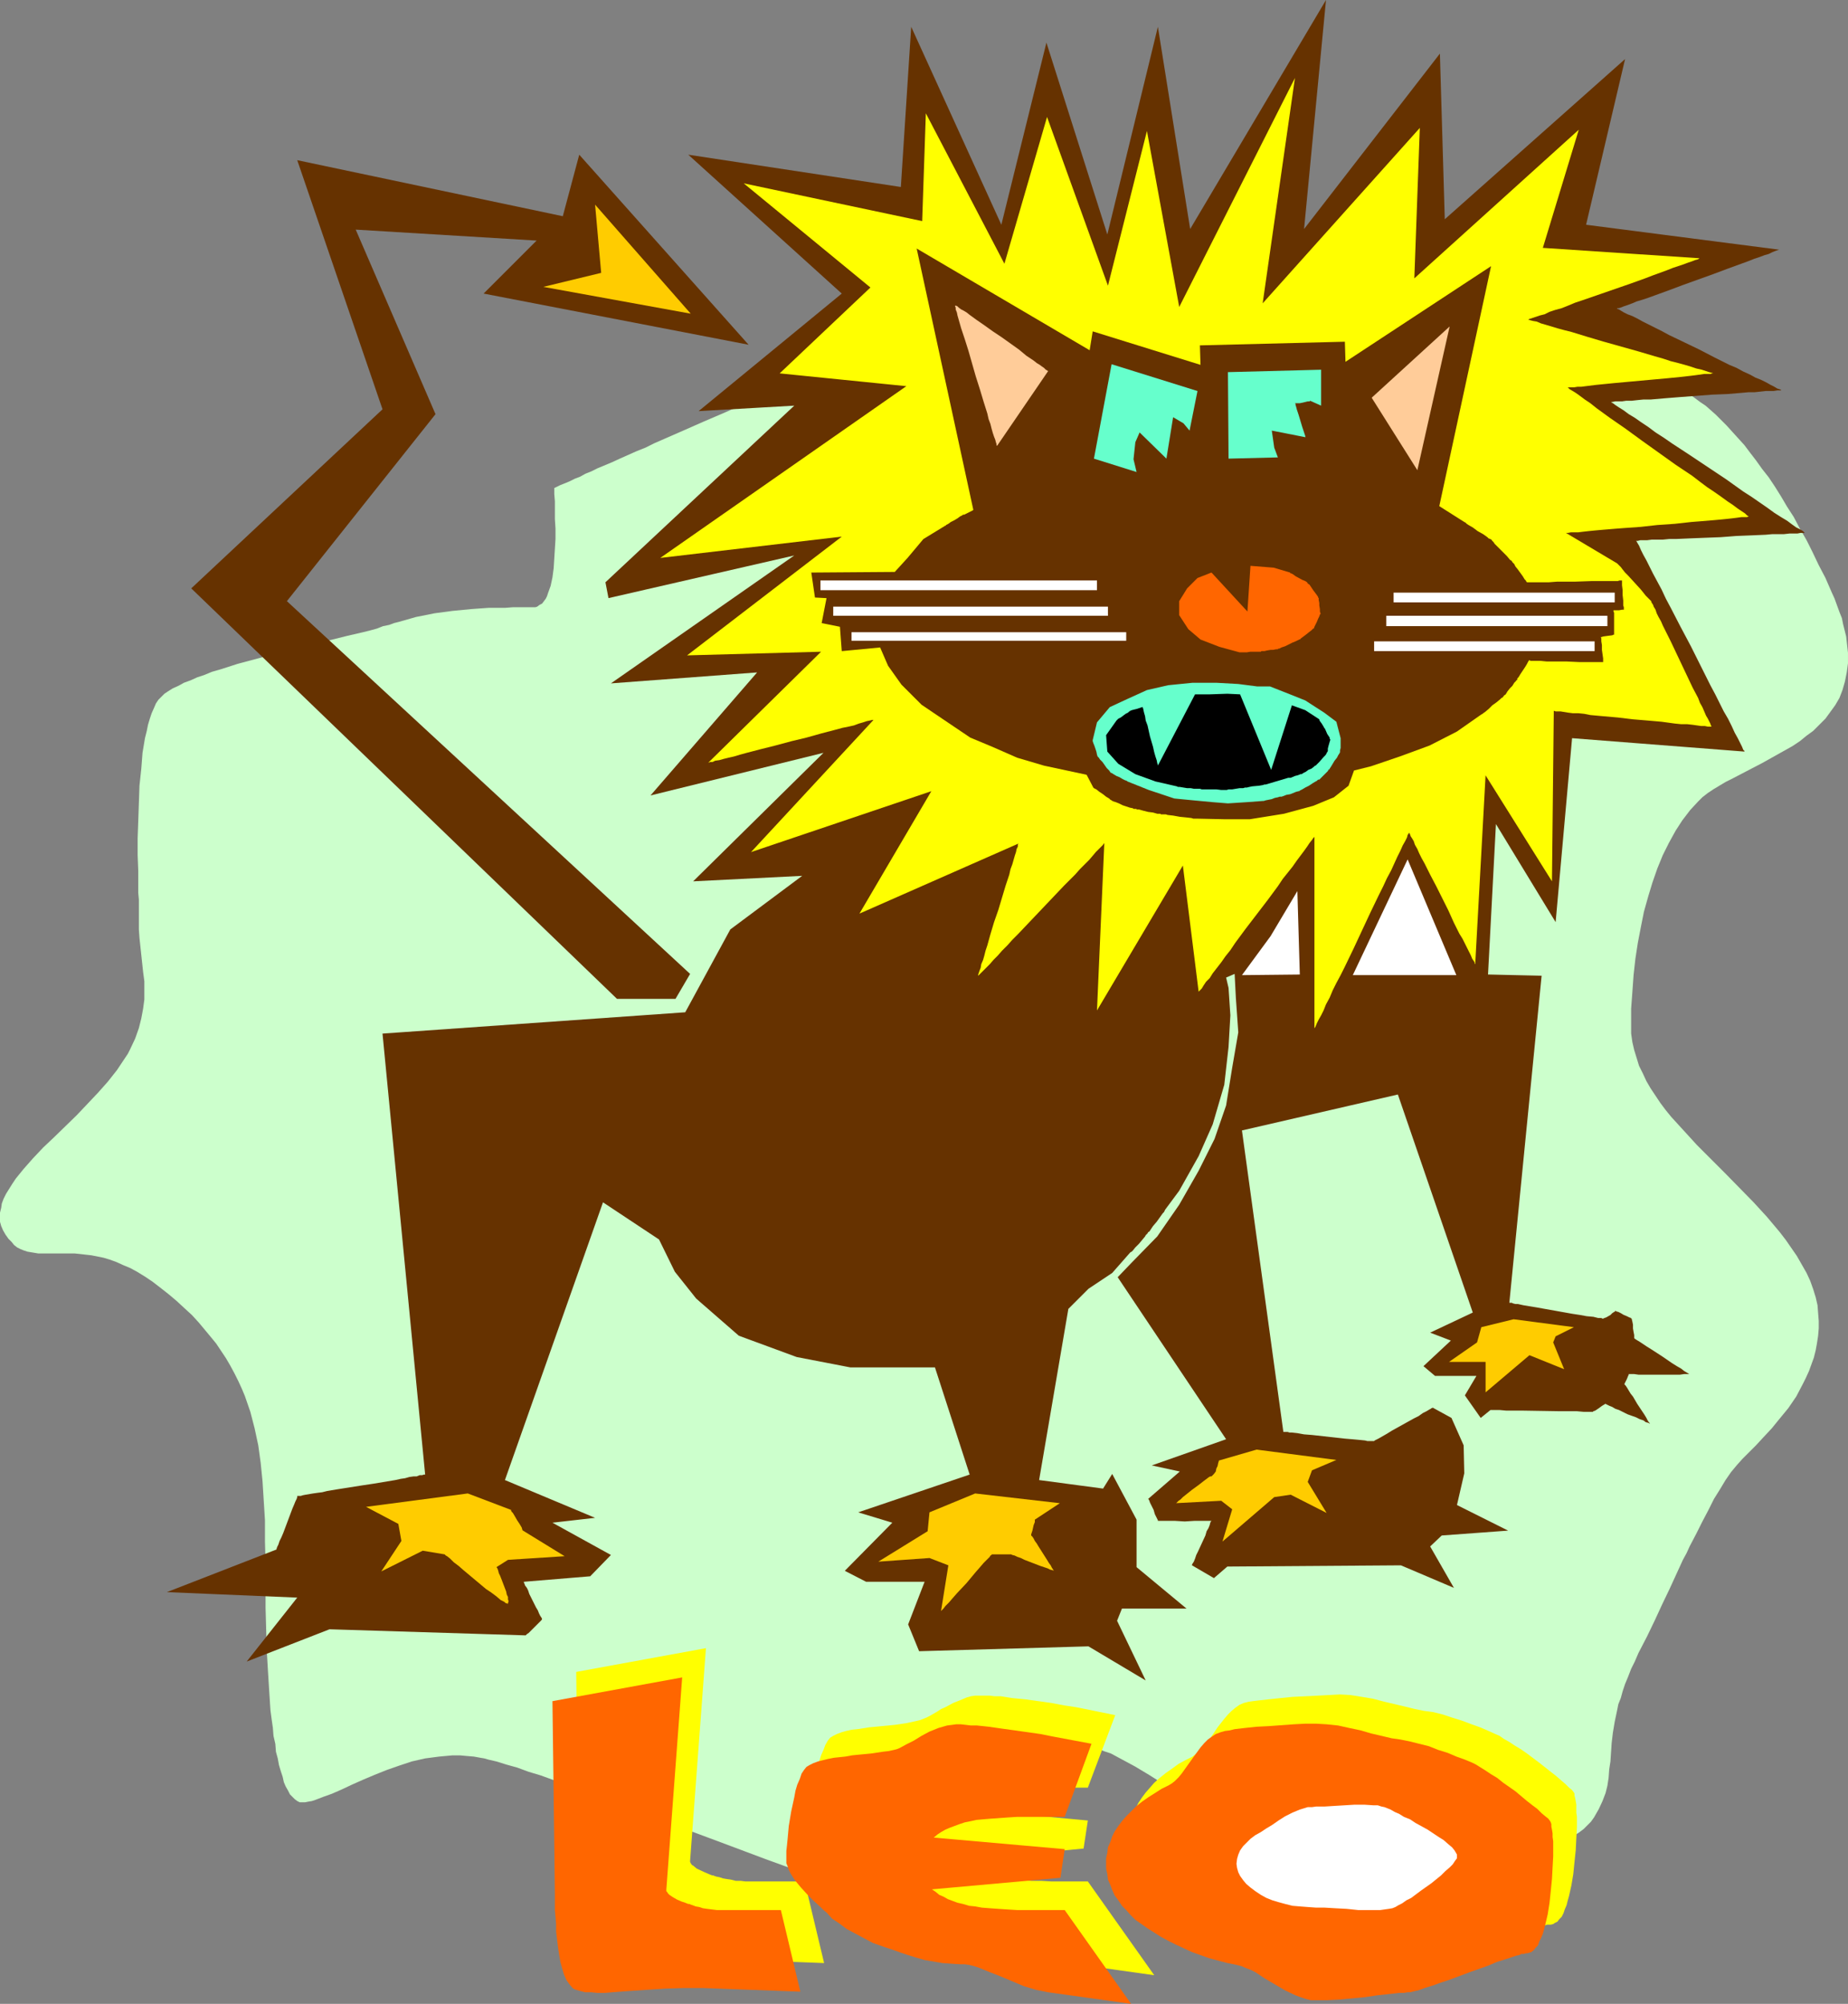<?xml version="1.0" encoding="UTF-8" standalone="no"?>
<svg
   version="1.0"
   width="129.724mm"
   height="140.663mm"
   id="svg33"
   sodipodi:docname="Leo 07.wmf"
   xmlns:inkscape="http://www.inkscape.org/namespaces/inkscape"
   xmlns:sodipodi="http://sodipodi.sourceforge.net/DTD/sodipodi-0.dtd"
   xmlns="http://www.w3.org/2000/svg"
   xmlns:svg="http://www.w3.org/2000/svg">
  <rect width="100%" height="100%" fill="#808080" stroke="none"/>
  <sodipodi:namedview
     id="namedview33"
     pagecolor="#ffffff"
     bordercolor="#000000"
     borderopacity="0.25"
     inkscape:showpageshadow="2"
     inkscape:pageopacity="0.0"
     inkscape:pagecheckerboard="0"
     inkscape:deskcolor="#d1d1d1"
     inkscape:document-units="mm" />
  <defs
     id="defs1">
    <pattern
       id="WMFhbasepattern"
       patternUnits="userSpaceOnUse"
       width="6"
       height="6"
       x="0"
       y="0" />
  </defs>
  <path
     style="fill:#ccffcc;fill-opacity:1;fill-rule:evenodd;stroke:none"
     d="m 147.056,129.436 v 1.616 l 0.162,1.939 v 2.262 2.424 l 0.162,2.585 v 2.747 l -0.323,5.171 -0.162,2.585 -0.323,2.424 -0.485,2.262 -0.646,1.778 -0.323,0.97 -0.323,0.646 -0.485,0.646 -0.485,0.646 -0.646,0.323 -0.646,0.485 -0.485,0.162 h -0.808 -5.171 l -2.101,0.162 h -2.101 -2.262 l -4.525,0.323 -5.01,0.485 -4.848,0.646 -2.424,0.485 -2.424,0.485 -2.262,0.646 -2.262,0.646 -1.293,0.323 -1.293,0.485 -1.616,0.323 -1.616,0.646 -1.778,0.485 -1.939,0.485 -2.101,0.485 -2.101,0.485 -4.525,1.131 -4.848,1.131 -10.019,2.585 -4.848,1.293 -4.848,1.293 -4.525,1.454 -2.262,0.646 -1.939,0.808 -1.939,0.646 -1.778,0.808 -1.778,0.646 -1.454,0.808 -1.454,0.646 -1.293,0.808 -0.97,0.646 -0.808,0.808 -0.808,0.808 -0.646,0.97 -0.485,1.131 -0.646,1.454 -0.485,1.454 -0.485,1.616 -0.323,1.616 -0.485,1.939 -0.323,1.939 -0.323,1.939 -0.323,4.201 -0.485,4.525 -0.162,4.686 -0.162,4.686 -0.162,4.525 v 4.525 l 0.162,4.201 v 4.04 1.778 l 0.162,1.778 v 1.616 1.616 2.424 2.262 l 0.162,2.262 0.485,4.525 0.485,4.525 0.323,2.424 v 2.424 2.424 l -0.323,2.424 -0.485,2.585 -0.646,2.585 -0.97,2.747 -1.293,2.747 -0.646,1.293 -0.97,1.454 -0.97,1.454 -0.97,1.454 -2.424,3.07 -2.586,2.909 -2.747,2.909 -2.909,3.07 -5.979,5.817 -2.909,2.747 -2.747,2.909 -2.424,2.747 -2.101,2.585 -0.97,1.454 -0.808,1.293 -0.808,1.293 -0.646,1.293 -0.485,1.293 -0.162,1.131 L 0,321.731 v 1.293 1.131 l 0.323,1.131 0.485,1.131 0.646,1.131 0.808,1.131 0.808,0.808 0.646,0.808 0.808,0.646 0.97,0.485 0.808,0.323 0.97,0.323 0.97,0.162 1.939,0.323 h 2.101 2.424 2.424 2.747 l 2.909,0.323 1.454,0.162 1.616,0.323 1.616,0.323 1.616,0.485 1.778,0.646 1.778,0.808 1.939,0.808 1.778,0.97 2.101,1.293 1.939,1.293 2.101,1.616 2.262,1.778 2.101,1.778 2.101,1.939 1.939,1.778 1.778,1.939 1.616,1.939 1.616,1.939 1.454,1.778 1.293,1.939 1.293,1.939 1.131,1.939 1.131,2.101 0.97,1.939 0.97,2.101 0.808,1.939 1.454,4.201 1.131,4.363 0.97,4.525 0.646,4.686 0.485,4.848 0.323,5.171 0.323,5.171 v 5.656 l 0.162,5.817 v 11.796 l 0.162,5.817 0.162,5.656 0.323,5.494 0.323,5.171 0.323,5.009 0.323,2.424 0.323,2.262 0.162,2.101 0.485,2.101 0.162,2.101 0.485,1.778 0.323,1.778 0.485,1.616 0.485,1.454 0.323,1.454 0.485,1.131 0.646,1.131 0.485,0.97 0.646,0.646 0.646,0.646 0.646,0.485 0.646,0.323 h 0.808 0.646 l 0.808,-0.162 0.97,-0.162 0.97,-0.323 2.101,-0.808 2.262,-0.808 2.586,-1.131 2.747,-1.293 2.909,-1.293 3.07,-1.293 3.232,-1.293 3.232,-1.131 3.394,-1.131 3.555,-0.808 3.717,-0.485 3.555,-0.323 h 1.939 l 1.778,0.162 1.939,0.162 1.778,0.323 0.97,0.162 1.131,0.323 2.101,0.485 2.586,0.808 2.909,0.808 3.07,1.131 3.232,0.97 3.555,1.293 3.555,1.293 3.878,1.293 3.878,1.454 3.878,1.454 4.202,1.616 16.645,6.302 8.242,3.07 3.878,1.454 3.878,1.454 3.878,1.454 3.555,1.293 3.555,1.293 3.232,1.131 2.909,1.131 2.909,0.97 2.586,0.97 2.262,0.646 0.97,0.323 1.778,0.485 1.616,0.323 0.485,0.162 h 0.485 0.485 0.646 l 0.646,-0.162 0.485,-0.323 0.485,-0.323 0.162,-0.323 0.323,-0.646 0.485,-1.293 0.323,-1.616 0.485,-1.778 0.323,-1.778 0.646,-2.101 0.808,-2.101 0.646,-0.97 0.646,-0.97 0.808,-0.97 0.97,-1.131 1.131,-0.97 1.131,-0.808 1.293,-0.97 1.616,-0.808 1.778,-0.808 1.939,-0.646 2.101,-0.646 2.424,-0.646 2.586,-0.485 2.747,-0.485 2.909,-0.323 2.424,-0.646 2.424,-0.485 2.101,-0.646 1.778,-0.646 1.778,-0.808 1.454,-0.808 1.293,-0.808 1.131,-0.808 1.131,-0.808 0.808,-0.97 0.808,-0.808 1.454,-1.616 1.131,-1.616 1.131,-1.293 1.131,-1.293 0.485,-0.323 0.646,-0.485 0.808,-0.162 0.808,-0.162 h 0.97 1.131 l 1.131,0.323 1.293,0.323 1.616,0.485 1.616,0.808 1.939,0.646 2.101,1.131 2.101,1.131 2.101,1.131 4.04,2.424 3.555,2.262 3.555,2.424 3.232,2.262 1.616,1.293 1.616,1.131 3.07,2.101 3.07,2.262 3.232,1.939 3.232,1.778 3.555,1.616 3.555,1.293 1.939,0.646 1.939,0.485 1.939,0.485 2.262,0.323 2.101,0.323 2.424,0.162 2.424,0.162 h 2.424 10.504 10.504 l 5.171,-0.323 5.171,-0.162 4.848,-0.323 4.686,-0.485 4.525,-0.646 4.202,-0.808 2.101,-0.485 1.939,-0.485 1.778,-0.485 1.778,-0.646 1.616,-0.646 1.454,-0.808 1.454,-0.646 1.293,-0.808 1.293,-0.97 0.97,-0.97 0.97,-0.97 0.808,-1.131 0.646,-1.131 0.646,-1.131 0.97,-2.101 0.808,-2.101 0.485,-1.939 0.323,-2.101 0.162,-2.262 0.323,-2.101 0.162,-2.424 0.162,-2.424 0.323,-2.747 0.485,-2.909 0.646,-3.07 0.323,-1.616 0.646,-1.616 0.485,-1.778 0.646,-1.939 0.808,-1.939 0.808,-2.101 0.97,-1.939 0.97,-2.262 2.262,-4.363 2.101,-4.363 1.939,-4.201 1.939,-4.04 1.778,-3.878 1.778,-3.878 0.97,-1.778 0.808,-1.778 1.778,-3.393 1.616,-3.232 1.616,-3.07 1.454,-2.909 1.616,-2.585 1.454,-2.424 1.454,-2.101 1.616,-1.939 1.454,-1.616 0.808,-0.808 0.808,-0.808 1.939,-1.939 1.939,-2.101 2.262,-2.424 2.101,-2.585 2.262,-2.747 2.101,-3.07 1.778,-3.393 0.808,-1.616 0.808,-1.778 0.646,-1.778 0.646,-1.778 0.485,-1.939 0.323,-1.778 0.323,-2.101 0.162,-1.939 v -1.939 l -0.162,-2.101 -0.162,-2.101 -0.485,-2.101 -0.646,-2.101 -0.808,-2.262 -0.97,-2.101 -1.293,-2.262 -1.293,-2.262 -1.454,-2.101 -1.454,-2.101 -1.616,-2.101 -3.394,-4.04 -3.555,-3.878 -7.595,-7.756 -3.717,-3.717 -3.717,-3.717 -3.394,-3.717 -3.394,-3.717 -1.454,-1.778 -1.454,-1.939 -1.293,-1.939 -1.293,-1.939 -1.131,-1.939 -0.97,-2.101 -0.97,-1.939 -0.646,-2.101 -0.646,-2.101 -0.485,-2.101 -0.323,-2.262 v -2.101 -4.525 l 0.323,-4.363 0.323,-4.525 0.485,-4.363 0.646,-4.201 0.808,-4.201 0.808,-4.04 1.131,-4.04 1.131,-3.717 1.293,-3.717 1.454,-3.555 1.616,-3.232 1.778,-3.232 1.778,-2.747 2.101,-2.747 2.101,-2.262 1.131,-1.131 1.454,-1.131 1.454,-0.97 1.616,-0.97 1.616,-0.97 1.939,-0.97 3.717,-1.939 4.04,-2.101 4.04,-2.262 4.04,-2.262 1.939,-1.293 1.778,-1.454 1.778,-1.293 1.616,-1.616 1.616,-1.616 1.293,-1.778 1.293,-1.778 1.131,-1.939 0.808,-2.101 0.646,-2.262 0.485,-2.424 0.323,-2.424 v -2.747 l -0.323,-2.909 -0.162,-1.454 -0.808,-3.232 -0.323,-1.616 -0.646,-1.616 -1.293,-3.555 -0.808,-1.778 -1.616,-3.717 -1.778,-3.393 -1.616,-3.393 -1.616,-3.232 -1.778,-3.07 -1.616,-3.07 -1.778,-2.747 -1.616,-2.747 -1.616,-2.585 -1.616,-2.424 -1.778,-2.262 -1.616,-2.262 -1.616,-2.101 -1.454,-1.939 -1.616,-1.778 -1.616,-1.778 -1.454,-1.616 -1.454,-1.454 -1.454,-1.454 -1.454,-1.293 -1.293,-1.131 -1.454,-0.97 -1.293,-0.97 -1.131,-0.808 -1.131,-0.808 -1.131,-0.646 -1.131,-0.485 -1.131,-0.485 -0.97,-0.323 -0.808,-0.162 -0.808,-0.162 h -0.808 -0.485 l -0.646,-0.162 -0.97,-0.162 h -0.97 l -1.131,-0.162 -1.454,-0.323 -1.454,-0.162 -1.778,-0.323 -1.939,-0.162 -1.939,-0.485 -2.101,-0.323 -2.262,-0.323 -2.424,-0.485 -2.586,-0.485 -2.586,-0.323 -2.747,-0.485 -2.909,-0.485 -2.909,-0.646 -6.141,-0.97 -6.464,-1.131 -6.626,-1.293 -6.949,-1.131 -6.949,-1.293 -14.382,-2.585 -14.382,-2.585 -6.949,-1.293 -6.949,-1.293 -6.626,-1.131 -6.464,-1.131 -6.141,-1.131 -2.909,-0.485 -2.909,-0.485 -2.747,-0.485 -2.586,-0.485 -2.424,-0.485 -2.586,-0.323 -2.262,-0.485 -2.101,-0.323 -1.939,-0.323 -1.939,-0.323 -1.616,-0.323 -1.616,-0.162 -1.293,-0.162 -1.293,-0.162 -0.97,-0.162 -0.97,-0.162 h -0.646 -0.485 -0.323 l -0.808,0.162 -0.646,0.162 -0.97,0.162 -1.131,0.485 -1.131,0.323 -1.454,0.485 -1.454,0.485 -1.616,0.646 -1.778,0.646 -1.778,0.808 -1.939,0.646 -2.101,0.808 -2.101,0.97 -2.262,0.808 -4.848,1.939 -2.586,1.131 -5.171,2.101 -5.494,2.262 -5.656,2.585 -5.818,2.424 -5.818,2.424 -12.12,5.333 -11.797,5.009 -5.818,2.585 -5.656,2.424 -5.494,2.424 -5.171,2.262 -2.586,1.131 -2.262,1.131 -2.424,0.97 -4.363,1.939 -2.101,0.97 -1.939,0.808 -1.939,0.808 -1.616,0.808 -1.616,0.646 -1.454,0.808 -1.293,0.485 -1.293,0.646 -1.131,0.485 -0.808,0.323 -0.808,0.323 -0.646,0.323 -0.323,0.162 -0.323,0.162 z"
     id="path1" />
  <path
     style="fill:#ffff00;fill-opacity:1;fill-rule:evenodd;stroke:none"
     d="m 299.768,486.718 v -1.454 l 0.323,-1.454 0.162,-1.454 0.485,-1.293 0.646,-1.454 0.646,-1.293 0.97,-1.454 0.97,-1.293 1.131,-1.293 1.131,-1.293 1.454,-1.293 1.616,-1.293 1.616,-1.131 1.778,-1.293 1.778,-0.97 1.939,-0.97 0.808,-0.646 0.808,-0.646 0.97,-0.808 0.808,-0.97 1.616,-2.262 1.616,-2.424 1.778,-2.262 0.97,-1.131 0.97,-0.97 0.97,-0.808 1.131,-0.808 1.131,-0.485 1.293,-0.323 1.131,-0.162 1.293,-0.162 2.909,-0.323 3.07,-0.323 3.232,-0.323 6.626,-0.323 3.07,-0.162 2.909,-0.162 2.747,0.162 3.07,0.485 2.909,0.485 3.07,0.808 2.747,0.646 2.747,0.646 2.586,0.646 2.424,0.485 2.424,0.323 2.586,0.646 2.424,0.808 2.586,0.808 2.586,0.97 2.262,0.808 2.262,0.97 1.778,0.808 1.131,0.485 1.131,0.808 1.454,0.808 1.454,0.97 1.616,0.97 1.616,1.131 3.232,2.424 3.07,2.424 1.454,1.131 1.293,1.131 1.131,0.97 0.97,0.97 0.808,0.646 0.485,0.646 0.162,0.323 v 0.485 l 0.162,0.646 0.162,0.808 0.162,0.97 v 0.97 1.131 l 0.162,1.131 v 2.747 l -0.162,2.909 -0.162,3.232 -0.323,3.07 -0.323,3.232 -0.485,2.909 -0.646,2.909 -0.323,1.131 -0.323,1.293 -0.485,1.131 -0.323,0.97 -0.485,0.97 -0.646,0.646 -0.485,0.646 -0.646,0.323 -0.485,0.323 -0.646,0.162 h -0.485 -0.485 l -0.485,0.162 -0.646,0.162 -0.808,0.323 -0.97,0.162 -1.939,0.808 -2.101,0.646 -2.262,0.808 -5.01,1.939 -5.171,1.939 -2.424,0.808 -2.262,0.808 -2.101,0.646 -1.778,0.646 -0.808,0.162 -0.646,0.162 -0.646,0.162 h -0.485 -1.131 l -1.293,0.162 -1.293,0.162 -1.454,0.162 -3.07,0.323 -3.232,0.485 -6.787,0.485 -3.232,0.323 h -1.454 -1.454 l -1.454,-0.162 -1.293,-0.162 -1.454,-0.485 -1.293,-0.485 -2.747,-1.293 -2.747,-1.616 -2.747,-1.616 -2.586,-1.616 -1.131,-0.646 -1.293,-0.485 -1.293,-0.485 -1.131,-0.323 -2.586,-0.485 -2.424,-0.646 -2.262,-0.808 -2.262,-0.646 -2.262,-0.97 -2.262,-0.97 -1.939,-0.97 -1.939,-0.97 -2.101,-0.97 -1.778,-1.131 -1.778,-1.131 -1.616,-1.131 -1.616,-1.293 -1.293,-1.131 -1.131,-1.293 -1.131,-1.131 -0.97,-1.454 -0.97,-1.293 -0.646,-1.454 -0.646,-1.454 -0.485,-1.454 -0.162,-1.293 -0.323,-1.454 z"
     id="path2" />
  <path
     style="fill:#ffff00;fill-opacity:1;fill-rule:evenodd;stroke:none"
     d="m 334.35,486.718 0.162,1.131 0.323,1.131 0.485,1.131 0.646,1.131 0.97,0.97 1.131,0.97 1.131,0.97 1.616,0.97 1.454,0.646 1.454,0.646 1.778,0.646 1.778,0.485 1.939,0.485 2.101,0.162 1.939,0.162 2.262,0.162 h 1.131 1.131 l 2.909,0.162 2.909,0.162 3.07,0.162 3.07,0.162 h 1.293 l 1.454,-0.162 h 1.131 l 1.131,-0.162 0.97,-0.323 0.808,-0.323 0.808,-0.323 0.97,-0.646 1.131,-0.646 1.131,-0.808 2.747,-1.778 2.747,-1.939 2.586,-2.101 1.131,-1.131 1.131,-0.97 0.808,-0.97 0.646,-0.808 0.485,-0.808 v -0.646 -0.323 l -0.162,-0.323 -0.485,-0.646 -0.646,-0.97 -0.97,-0.808 -1.293,-0.97 -1.293,-0.808 -2.909,-1.939 -3.232,-1.778 -1.616,-0.97 -1.454,-0.808 -1.293,-0.646 -1.293,-0.646 -0.97,-0.485 -0.808,-0.323 -0.808,-0.323 -0.808,-0.323 -0.97,-0.162 -1.131,-0.162 h -2.424 -2.586 l -5.494,0.323 H 357.782 l -1.131,0.162 h -1.131 -1.131 l -1.131,0.162 -1.939,0.485 -2.101,0.97 -1.939,0.97 -1.778,0.97 -1.778,1.293 -1.454,0.97 -1.454,0.97 -1.454,0.808 -1.293,0.97 -0.97,0.808 -0.97,1.131 -0.808,0.97 -0.485,1.131 -0.323,1.131 z"
     id="path3" />
  <path
     style="fill:#ffff00;fill-opacity:1;fill-rule:evenodd;stroke:none"
     d="m 288.617,474.275 h -6.787 -2.909 l -2.747,0.162 h -2.586 l -2.262,0.323 h -2.262 l -2.101,0.323 -1.616,0.162 -1.616,0.323 -1.454,0.323 -1.454,0.485 -1.293,0.323 -1.293,0.646 -1.131,0.485 -1.131,0.646 -0.97,0.646 -0.97,0.646 34.582,3.232 -1.131,7.433 -33.936,3.232 0.97,0.646 0.97,0.646 1.131,0.646 1.131,0.646 1.293,0.485 1.293,0.485 1.454,0.323 1.454,0.485 1.778,0.162 1.778,0.323 2.101,0.162 2.262,0.162 2.424,0.162 h 2.586 l 2.747,0.162 h 2.909 6.787 l 17.614,24.885 -21.816,-3.07 -1.616,-0.323 -1.616,-0.485 -3.232,-0.97 -3.07,-1.131 -3.07,-1.293 -2.909,-1.293 -1.454,-0.485 -1.454,-0.485 -1.293,-0.485 -1.293,-0.323 -1.131,-0.323 h -1.293 -2.262 l -2.424,-0.323 -2.424,-0.323 -2.262,-0.485 -2.262,-0.485 -2.101,-0.646 -1.939,-0.646 -1.778,-0.646 -2.909,-1.131 -2.747,-0.97 -2.424,-1.293 -2.424,-1.131 -2.101,-1.293 -2.101,-1.293 -1.778,-1.454 -1.616,-1.454 -0.808,-0.646 -0.808,-0.808 -3.555,-3.393 -1.616,-1.939 -1.454,-1.778 -1.293,-1.939 -0.485,-0.97 -0.323,-0.808 -0.162,-0.97 -0.162,-0.97 v -0.97 l 0.162,-1.293 0.162,-1.454 v -1.616 l 0.323,-1.778 0.162,-1.778 0.646,-3.878 0.646,-3.717 0.485,-1.778 0.485,-1.616 0.646,-1.454 0.485,-1.293 0.646,-1.131 0.646,-0.808 0.808,-0.485 0.97,-0.485 1.293,-0.485 1.131,-0.323 1.454,-0.323 1.616,-0.162 3.07,-0.485 1.778,-0.162 1.616,-0.162 3.394,-0.323 3.232,-0.485 1.454,-0.323 1.454,-0.323 0.646,-0.162 0.808,-0.323 0.808,-0.323 0.97,-0.485 1.939,-1.131 0.97,-0.646 1.131,-0.485 2.101,-1.131 2.424,-0.97 1.131,-0.485 1.131,-0.323 1.131,-0.162 h 1.293 1.131 1.454 l 1.293,0.162 h 1.616 l 3.07,0.485 3.394,0.323 6.949,0.97 3.394,0.646 3.232,0.485 10.342,2.101 z"
     id="path4" />
  <path
     style="fill:#ffff00;fill-opacity:1;fill-rule:evenodd;stroke:none"
     d="m 152.873,443.572 34.421,-6.302 -4.202,56.396 v 0.323 l 0.162,0.323 0.323,0.485 0.323,0.162 0.97,0.808 2.101,0.97 1.131,0.485 0.808,0.323 h 0.323 l 0.323,0.162 0.485,0.162 0.808,0.162 0.97,0.323 0.97,0.162 1.131,0.162 1.293,0.323 h 1.293 l 1.293,0.162 h 15.675 l 5.171,21.653 -25.856,-0.97 h -5.01 l -5.01,0.162 -5.01,0.323 -4.686,0.323 -2.262,0.162 -2.101,0.162 h -1.939 -1.939 -1.616 l -1.616,-0.162 -1.293,-0.323 -1.131,-0.323 -0.485,-0.162 -0.485,-0.323 -0.808,-0.97 -0.808,-1.131 -0.646,-1.454 -0.485,-1.616 -0.485,-1.778 -0.323,-1.939 -0.323,-1.939 -0.485,-4.201 v -1.939 l -0.162,-1.939 -0.162,-1.778 v -1.616 -1.454 -1.131 z"
     id="path5" />
  <path
     style="fill:#ff6600;fill-opacity:1;fill-rule:evenodd;stroke:none"
     d="m 293.465,494.474 v -1.454 l 0.323,-1.454 0.162,-1.454 0.646,-1.454 0.485,-1.454 0.646,-1.293 0.97,-1.454 0.97,-1.293 1.131,-1.293 1.293,-1.293 1.293,-1.293 1.616,-1.293 1.616,-1.131 1.778,-1.131 1.778,-1.131 1.939,-0.97 0.808,-0.485 0.808,-0.646 0.97,-0.97 0.808,-0.97 1.616,-2.262 1.616,-2.262 1.778,-2.424 0.97,-1.131 0.97,-0.97 1.131,-0.808 0.97,-0.646 1.293,-0.485 1.131,-0.323 1.293,-0.162 1.293,-0.323 2.747,-0.323 3.07,-0.323 3.232,-0.162 6.626,-0.485 3.07,-0.162 h 2.909 l 2.747,0.162 3.07,0.323 2.909,0.646 3.07,0.646 2.747,0.808 2.747,0.646 2.747,0.646 2.262,0.323 2.424,0.485 2.586,0.646 2.586,0.646 2.424,0.97 2.586,0.808 2.262,0.97 2.262,0.808 1.939,0.808 0.97,0.485 1.293,0.808 1.293,0.808 1.454,0.97 1.616,0.97 1.616,1.293 3.232,2.262 3.07,2.585 1.454,1.131 1.293,0.97 1.131,1.131 0.97,0.808 0.808,0.646 0.485,0.646 0.162,0.323 0.162,0.485 v 0.646 l 0.162,0.808 0.162,0.97 v 0.97 l 0.162,1.131 v 1.293 2.747 l -0.162,2.909 -0.162,3.07 -0.323,3.232 -0.323,3.07 -0.485,3.07 -0.646,2.747 -0.323,1.293 -0.323,1.131 -0.485,1.131 -0.485,0.97 -0.323,0.97 -0.646,0.646 -0.485,0.646 -0.646,0.485 -0.485,0.162 -0.646,0.162 h -0.323 l -0.485,0.162 h -0.646 l -0.646,0.323 -0.808,0.162 -0.97,0.323 -1.939,0.646 -2.101,0.646 -2.262,0.97 -5.01,1.778 -5.171,1.939 -2.424,0.808 -2.262,0.808 -2.101,0.646 -1.778,0.646 -0.808,0.162 -0.646,0.162 -0.646,0.162 h -0.646 l -0.97,0.162 h -1.293 l -1.293,0.162 -1.454,0.162 -3.07,0.323 -3.232,0.485 -6.787,0.646 -3.232,0.162 h -1.454 -1.454 -1.454 l -1.293,-0.323 -1.454,-0.485 -1.293,-0.485 -2.747,-1.293 -2.747,-1.616 -2.747,-1.616 -2.424,-1.616 -1.293,-0.646 -1.293,-0.485 -1.131,-0.485 -1.293,-0.323 -2.424,-0.485 -2.424,-0.646 -2.424,-0.646 -2.262,-0.808 -2.262,-0.808 -2.101,-0.97 -2.101,-0.97 -1.939,-0.97 -2.101,-1.131 -1.778,-1.131 -1.778,-1.131 -1.616,-1.131 -1.616,-1.131 -1.293,-1.293 -1.131,-1.293 -1.131,-1.131 -0.97,-1.454 -0.97,-1.293 -0.646,-1.454 -0.485,-1.293 -0.646,-1.454 -0.162,-1.454 -0.323,-1.454 z"
     id="path6" />
  <path
     style="fill:#ffffff;fill-opacity:1;fill-rule:evenodd;stroke:none"
     d="m 328.048,494.474 0.162,1.131 0.323,1.131 0.485,0.97 0.808,1.131 0.808,0.97 1.131,0.97 1.293,0.97 1.454,0.97 1.454,0.808 1.616,0.646 1.616,0.485 1.778,0.485 1.939,0.485 1.939,0.162 2.101,0.162 2.262,0.162 h 1.131 1.131 l 2.747,0.162 3.07,0.162 3.07,0.323 h 3.07 1.293 1.454 l 1.131,-0.162 1.131,-0.162 0.97,-0.162 0.808,-0.323 0.808,-0.485 0.97,-0.485 1.131,-0.808 1.293,-0.646 2.586,-1.939 2.747,-1.939 2.586,-2.101 1.131,-1.131 1.131,-0.97 0.808,-0.808 0.646,-0.97 0.485,-0.646 v -0.646 -0.323 l -0.162,-0.323 -0.485,-0.808 -0.646,-0.808 -0.97,-0.808 -1.293,-1.131 -1.293,-0.808 -2.909,-1.939 -3.232,-1.778 -1.454,-0.97 -1.616,-0.646 -1.293,-0.808 -1.131,-0.485 -1.131,-0.646 -0.808,-0.323 -0.808,-0.323 -0.808,-0.162 -0.97,-0.323 h -1.131 l -2.424,-0.162 h -2.586 l -5.333,0.323 -2.586,0.162 h -1.131 -1.131 l -1.131,0.162 h -1.131 l -2.101,0.646 -1.939,0.808 -1.939,0.97 -1.778,1.131 -1.616,1.131 -1.616,0.97 -1.454,0.97 -1.454,0.808 -1.293,0.97 -0.97,0.97 -0.97,0.97 -0.808,1.131 -0.485,1.131 -0.323,1.131 z"
     id="path7" />
  <path
     style="fill:#ff6600;fill-opacity:1;fill-rule:evenodd;stroke:none"
     d="m 282.476,482.031 h -6.949 -2.909 -2.747 l -2.586,0.162 -2.262,0.162 -2.262,0.162 -1.939,0.162 -1.778,0.162 -1.454,0.323 -1.616,0.323 -1.454,0.485 -1.293,0.485 -1.293,0.485 -1.131,0.485 -1.131,0.646 -0.97,0.646 -0.97,0.808 34.744,3.07 -1.131,7.595 -34.098,3.07 0.97,0.646 0.97,0.808 1.131,0.485 1.131,0.646 1.293,0.485 1.293,0.485 1.454,0.323 1.616,0.485 1.616,0.162 1.778,0.323 2.101,0.162 2.262,0.162 2.424,0.162 2.586,0.162 h 2.747 2.909 6.949 l 17.614,24.885 -21.978,-3.07 -1.616,-0.323 -1.616,-0.323 -3.232,-0.97 -3.07,-1.293 -3.07,-1.293 -2.909,-1.131 -2.747,-1.131 -1.454,-0.485 -1.293,-0.323 -1.131,-0.162 h -1.293 l -2.424,-0.162 -2.262,-0.162 -4.686,-0.808 -2.262,-0.646 -2.101,-0.646 -1.939,-0.646 -1.778,-0.646 -2.909,-0.97 -2.747,-0.97 -2.424,-1.293 -2.424,-1.293 -2.101,-1.131 -1.939,-1.454 -1.939,-1.293 -1.454,-1.616 -0.808,-0.646 -0.808,-0.808 -1.778,-1.616 -1.778,-1.778 -1.616,-1.778 -1.616,-1.939 -1.131,-1.778 -0.485,-0.97 -0.323,-0.97 -0.323,-0.808 v -0.97 -0.97 -1.293 l 0.162,-1.454 0.162,-1.616 0.162,-1.778 0.162,-1.778 0.646,-3.878 0.808,-3.717 0.323,-1.778 0.485,-1.616 0.646,-1.454 0.485,-1.454 0.646,-0.97 0.646,-0.808 0.808,-0.485 0.97,-0.485 1.293,-0.485 1.293,-0.323 1.293,-0.323 1.616,-0.323 3.07,-0.323 1.778,-0.323 1.616,-0.162 3.394,-0.323 3.232,-0.485 1.454,-0.162 1.454,-0.323 0.646,-0.162 0.808,-0.323 1.778,-0.97 1.939,-0.97 2.101,-1.293 2.101,-1.131 2.424,-0.97 1.131,-0.323 1.131,-0.323 1.293,-0.162 1.131,-0.162 h 1.131 l 1.454,0.162 1.293,0.162 h 1.616 l 3.07,0.323 3.394,0.485 6.949,0.97 3.394,0.485 3.232,0.646 10.342,1.939 z"
     id="path8" />
  <path
     style="fill:#ff6600;fill-opacity:1;fill-rule:evenodd;stroke:none"
     d="m 146.571,451.329 34.421,-6.302 -4.202,56.234 v 0.485 l 0.162,0.162 0.323,0.485 0.323,0.323 0.97,0.646 1.131,0.646 1.131,0.485 0.97,0.323 0.808,0.323 h 0.323 l 0.323,0.162 0.485,0.162 0.808,0.323 0.97,0.162 0.97,0.323 1.131,0.162 1.293,0.162 1.293,0.162 h 1.293 15.675 l 5.171,21.653 -25.856,-0.97 h -5.01 l -5.01,0.162 -5.01,0.323 -4.686,0.323 -2.262,0.162 -2.101,0.162 -1.939,0.162 h -1.939 l -1.616,-0.162 h -1.616 l -1.293,-0.323 -1.131,-0.323 -0.485,-0.162 -0.485,-0.323 -0.808,-0.97 -0.808,-1.131 -0.646,-1.454 -0.485,-1.616 -0.485,-1.778 -0.323,-1.939 -0.323,-2.101 -0.485,-4.04 v -1.939 l -0.162,-1.939 -0.162,-1.778 v -1.778 -1.293 -1.293 z"
     id="path9" />
  <path
     style="fill:#663200;fill-opacity:1;fill-rule:evenodd;stroke:none"
     d="M 420.806,59.628 431.148,15.675 383.315,58.173 382.022,14.22 345.985,60.759 351.803,0 315.766,60.759 307.201,7.11 293.788,62.213 277.628,11.311 265.67,59.628 241.753,7.11 l -2.747,42.499 -56.398,-8.564 40.723,36.843 -37.976,31.187 25.371,-1.454 -50.096,46.862 0.808,4.201 49.288,-11.311 -48.642,33.934 38.784,-2.909 -28.28,32.642 45.894,-11.312 -34.582,34.096 28.926,-1.454 -19.069,14.22 -11.958,21.977 -80.315,5.656 11.312,116.993 h -0.162 -0.162 l -0.485,0.162 h -0.646 l -0.808,0.323 h -0.808 l -1.131,0.162 -1.131,0.323 -1.131,0.162 -1.454,0.323 -2.909,0.485 -2.909,0.485 -3.232,0.485 -3.07,0.485 -3.07,0.485 -2.909,0.485 -1.293,0.323 -1.293,0.162 -1.131,0.162 -0.97,0.162 -0.97,0.162 -0.808,0.162 -0.485,0.162 h -0.485 -0.323 -0.162 v 0.323 l -0.162,0.485 -0.323,0.646 -0.323,0.808 -0.485,1.131 -0.485,1.293 -0.97,2.585 -0.97,2.585 -0.485,1.131 -0.485,0.97 -0.323,0.97 -0.323,0.646 -0.162,0.485 v 0.162 l -29.088,11.312 34.582,1.454 -13.413,16.967 21.978,-8.564 52.035,1.616 0.162,-0.162 0.162,-0.162 0.485,-0.323 0.646,-0.646 1.616,-1.616 0.646,-0.646 0.485,-0.485 0.162,-0.323 v 0 0 l -0.162,-0.323 -0.323,-0.485 -0.323,-0.646 -0.323,-0.808 -0.485,-0.808 -1.778,-3.555 -0.323,-0.97 -0.323,-0.646 -0.485,-0.646 -0.162,-0.485 -0.162,-0.323 v -0.162 l 17.614,-1.454 5.494,-5.656 -15.514,-8.564 11.312,-1.293 -23.917,-10.019 26.018,-73.686 14.867,9.857 4.202,8.564 5.656,7.11 11.312,9.857 15.352,5.656 14.221,2.747 h 15.352 7.11 l 9.211,28.44 -29.573,10.019 9.05,2.747 -12.605,12.766 5.656,2.909 h 15.514 l -4.363,11.312 2.909,7.11 44.925,-1.293 15.19,9.049 -7.595,-15.836 1.293,-3.232 h 17.13 L 301.545,415.778 V 403.174 l -6.464,-12.119 -2.424,3.878 -16.968,-2.262 7.757,-45.408 5.333,-5.333 6.302,-4.201 4.686,-5.333 v 0 l 0.162,-0.162 0.323,-0.162 0.323,-0.323 0.646,-0.808 0.97,-0.97 0.808,-0.97 0.808,-0.97 0.162,-0.323 0.323,-0.323 0.162,-0.162 v 0 0 l 0.162,-0.323 0.323,-0.162 0.323,-0.485 0.646,-0.97 0.97,-1.131 0.808,-1.131 0.808,-1.131 0.323,-0.323 0.162,-0.323 0.162,-0.323 v 0 l 3.717,-5.009 5.171,-9.211 3.717,-8.403 3.07,-10.504 1.131,-10.019 0.485,-8.403 -0.485,-7.272 -0.646,-2.747 2.262,-0.97 0.323,6.302 0.646,9.211 -1.616,9.372 -1.616,10.019 -3.07,8.888 -4.202,8.403 -5.171,9.049 -5.818,8.403 -6.787,6.948 -3.717,3.878 28.765,42.984 -19.715,6.948 7.434,1.616 -8.403,7.272 v 0 l 0.162,0.162 0.162,0.323 0.162,0.485 0.485,0.97 0.485,0.97 0.323,1.131 0.485,0.97 0.162,0.323 0.162,0.323 v 0 0.162 h 0.323 0.323 3.878 l 2.586,0.162 2.586,-0.162 h 3.878 0.485 0.162 l -0.162,0.162 -0.162,0.323 -0.162,0.646 -0.323,0.808 -0.485,0.808 -0.323,1.131 -0.97,2.101 -0.97,2.101 -0.485,0.97 -0.323,0.97 -0.323,0.808 -0.323,0.485 -0.162,0.323 v 0.162 l 5.818,3.393 3.555,-3.07 46.056,-0.323 14.059,5.979 -6.302,-10.988 3.07,-2.909 17.614,-1.293 -13.574,-6.787 1.939,-8.403 -0.162,-7.433 -3.232,-7.272 -5.01,-2.747 -0.162,0.162 h -0.162 l -0.162,0.162 -0.323,0.162 -0.808,0.485 -0.97,0.485 -1.131,0.808 -1.293,0.646 -2.909,1.616 -2.909,1.616 -1.293,0.808 -1.131,0.646 -1.131,0.646 -0.646,0.323 -0.323,0.162 -0.162,0.162 h -0.162 -0.162 -0.162 -0.323 -0.485 -0.485 l -0.646,-0.162 -1.616,-0.162 -1.778,-0.162 -1.939,-0.162 -4.363,-0.485 -4.363,-0.485 -2.101,-0.162 -1.778,-0.323 -1.454,-0.162 h -0.646 l -0.485,-0.162 h -0.485 -0.323 -0.162 -0.162 l -10.989,-79.988 41.37,-9.534 19.877,57.85 -11.312,5.333 5.494,2.101 -7.272,6.787 3.07,2.585 h 10.989 l -3.07,5.171 4.202,5.979 2.586,-2.101 h 0.646 0.485 1.293 l 1.778,0.162 h 2.101 2.262 l 10.019,0.162 h 2.262 2.101 l 1.778,0.162 h 2.424 l 0.162,-0.162 0.485,-0.162 0.485,-0.323 0.485,-0.323 0.646,-0.485 0.485,-0.323 0.323,-0.162 0.162,-0.162 h 0.162 l 0.323,0.162 0.646,0.323 0.808,0.323 0.808,0.485 0.97,0.323 2.262,1.131 2.262,0.808 0.97,0.485 0.97,0.323 0.646,0.485 0.646,0.162 0.323,0.162 h 0.162 v 0 l -0.323,-0.323 -0.323,-0.485 -0.323,-0.646 -0.485,-0.808 -0.646,-0.97 -1.293,-1.939 -1.131,-1.939 -0.646,-0.808 -0.485,-0.808 -0.485,-0.808 -0.323,-0.485 -0.323,-0.323 v -0.162 0 l 0.162,-0.323 0.485,-0.97 0.323,-0.808 0.162,-0.323 v -0.162 h 1.454 l 1.131,0.162 h 10.989 l 1.131,-0.162 h 1.454 -0.162 l -0.162,-0.162 -0.323,-0.162 -0.808,-0.485 -0.808,-0.646 -1.131,-0.646 -1.293,-0.808 -2.586,-1.778 -2.747,-1.778 -1.293,-0.808 -0.97,-0.646 -0.97,-0.646 -0.808,-0.485 -0.485,-0.323 v 0 l -0.162,-0.162 v -0.162 -0.646 l -0.162,-0.808 -0.162,-0.97 v -0.97 l -0.162,-0.808 -0.162,-0.646 v -0.162 0 h -0.162 v -0.162 l -0.485,-0.162 -0.646,-0.323 -0.808,-0.323 -0.808,-0.485 -0.646,-0.323 -0.646,-0.162 v -0.162 h -0.162 v 0.162 l -0.323,0.162 -0.485,0.323 -0.485,0.485 -1.131,0.646 -0.485,0.162 -0.323,0.162 h -0.162 l -0.323,-0.162 h -0.323 -0.485 l -0.646,-0.162 -0.646,-0.162 -1.778,-0.162 -1.778,-0.323 -2.101,-0.323 -4.525,-0.808 -4.525,-0.808 -1.939,-0.323 -1.939,-0.323 -1.454,-0.323 h -0.646 l -0.646,-0.162 -0.323,-0.162 h -0.485 -0.162 v 0 l 8.565,-86.775 -14.221,-0.323 2.101,-39.913 15.837,26.016 4.363,-48.801 45.733,3.555 v 0 -0.162 l -0.323,-0.323 -0.323,-0.808 -0.485,-0.97 -0.646,-1.293 -0.808,-1.454 -0.808,-1.778 -0.97,-1.939 -1.131,-1.939 -1.131,-2.262 -1.131,-2.262 -1.293,-2.424 -2.586,-5.171 -2.586,-5.171 -2.747,-5.171 -2.586,-5.009 -1.293,-2.424 -1.131,-2.424 -1.131,-2.101 -1.131,-2.101 -0.97,-1.939 -0.808,-1.616 -0.808,-1.454 -0.646,-1.293 -0.485,-1.131 -0.485,-0.808 -0.162,-0.323 -0.162,-0.162 v 0 h 0.485 l 0.646,-0.162 h 0.808 0.97 l 1.293,-0.162 h 1.293 1.616 l 1.616,-0.162 h 1.778 l 3.717,-0.162 4.04,-0.162 4.202,-0.162 4.202,-0.323 4.04,-0.162 3.717,-0.162 1.778,-0.162 h 1.616 1.454 l 1.454,-0.162 h 1.131 0.97 l 0.808,-0.162 h 0.646 0.323 0.162 v 0 l -0.162,-0.162 -0.323,-0.323 -0.808,-0.485 -0.97,-0.485 -1.131,-0.808 -1.293,-0.97 -1.616,-0.97 -1.778,-1.131 -1.778,-1.293 -2.101,-1.454 -2.101,-1.454 -2.262,-1.454 -4.525,-3.232 -4.848,-3.232 -4.848,-3.232 -4.686,-3.07 -2.101,-1.454 -2.262,-1.454 -1.939,-1.454 -1.939,-1.293 -1.616,-1.131 -1.616,-0.97 -1.293,-0.97 -1.293,-0.808 -0.97,-0.646 -0.646,-0.485 -0.323,-0.162 -0.162,-0.162 h -0.162 0.485 l 0.808,-0.162 h 0.646 1.131 l 1.131,-0.162 h 1.454 l 1.454,-0.162 1.616,-0.162 h 1.939 l 3.717,-0.323 4.04,-0.323 8.565,-0.646 4.04,-0.162 3.878,-0.323 1.778,-0.162 h 1.616 l 1.454,-0.162 1.454,-0.162 h 1.131 0.97 l 0.97,-0.162 h 0.485 0.485 v 0 -0.162 l -0.485,-0.162 -0.485,-0.162 -0.808,-0.485 -0.97,-0.485 -1.131,-0.646 -1.293,-0.646 -1.616,-0.646 -1.454,-0.808 -1.778,-0.808 -1.778,-0.97 -1.939,-0.808 -3.878,-1.939 -4.04,-2.101 -4.04,-1.939 -4.04,-1.939 -1.778,-0.97 -1.939,-0.97 -1.616,-0.808 -1.616,-0.808 -1.454,-0.808 -1.293,-0.646 -1.293,-0.485 -0.97,-0.485 -0.808,-0.485 -0.485,-0.323 -0.485,-0.162 v 0 -0.162 h 0.485 l 0.485,-0.162 0.808,-0.323 0.97,-0.323 1.293,-0.485 1.131,-0.485 1.616,-0.485 1.454,-0.485 1.778,-0.646 3.555,-1.293 3.878,-1.454 4.04,-1.454 4.04,-1.454 3.878,-1.454 3.555,-1.293 1.778,-0.646 1.616,-0.646 1.454,-0.485 1.293,-0.485 1.131,-0.323 0.97,-0.485 0.808,-0.323 0.485,-0.162 0.485,-0.162 v 0 z"
     id="path10" />
  <path
     style="fill:#ffff00;fill-opacity:1;fill-rule:evenodd;stroke:none"
     d="m 418.867,34.419 -9.534,31.349 41.531,2.747 -0.162,0.162 -0.323,0.162 -0.646,0.162 -0.808,0.323 -0.97,0.323 -1.293,0.485 -1.454,0.485 -1.454,0.485 -1.616,0.646 -1.778,0.646 -1.778,0.646 -2.101,0.808 -4.04,1.454 -4.202,1.454 -4.202,1.454 -4.202,1.454 -1.939,0.646 -1.939,0.808 -1.616,0.646 -1.778,0.485 -1.454,0.485 -1.293,0.646 -1.293,0.323 -0.97,0.323 -0.97,0.323 -0.485,0.162 -0.485,0.162 -0.162,0.162 h 0.162 l 0.485,0.162 0.646,0.162 0.97,0.162 1.131,0.485 1.131,0.323 1.616,0.485 1.616,0.485 1.778,0.485 1.939,0.485 2.101,0.646 2.101,0.646 4.363,1.293 9.211,2.585 4.363,1.293 2.262,0.646 1.939,0.646 1.939,0.485 1.778,0.485 1.616,0.485 1.454,0.485 1.454,0.323 0.97,0.323 0.97,0.323 0.646,0.162 0.485,0.162 v 0 0 h -0.323 l -0.485,0.162 h -0.808 -0.808 l -1.131,0.162 -1.131,0.162 -1.293,0.162 -1.454,0.162 -1.454,0.162 -3.232,0.323 -3.555,0.323 -7.11,0.646 -3.555,0.323 -3.232,0.323 -1.616,0.162 -1.293,0.162 -1.293,0.162 -1.293,0.162 h -0.97 l -0.97,0.162 h -0.646 -0.485 -0.323 -0.162 l 0.162,0.162 0.323,0.323 0.808,0.485 0.808,0.485 1.131,0.808 1.293,0.97 1.454,0.97 1.616,1.293 1.778,1.293 1.778,1.293 2.101,1.454 2.101,1.454 4.202,3.07 4.525,3.232 4.525,3.232 4.363,2.909 2.101,1.616 1.939,1.454 1.939,1.293 1.616,1.131 1.778,1.293 1.454,0.97 1.293,0.97 0.97,0.646 0.97,0.646 0.485,0.485 0.485,0.323 h 0.162 -0.162 l -0.485,0.162 h -0.485 -0.97 l -1.131,0.162 -1.293,0.162 -1.454,0.162 -1.616,0.162 -1.778,0.162 -1.939,0.162 -1.939,0.162 -2.101,0.162 -4.363,0.485 -4.686,0.323 -4.363,0.485 -4.525,0.323 -2.101,0.162 -1.939,0.162 -1.939,0.162 -1.778,0.162 -1.616,0.162 -1.454,0.162 -1.293,0.162 h -1.131 -0.808 l -0.808,0.162 h -0.323 -0.162 l 13.574,8.08 0.162,0.162 0.323,0.323 0.485,0.485 0.485,0.646 0.646,0.808 0.808,0.808 3.394,3.717 0.646,0.808 0.646,0.808 0.646,0.646 0.485,0.485 0.323,0.323 v 0 0.162 l 0.162,0.323 0.323,0.485 0.162,0.485 0.485,0.808 0.323,0.97 0.485,0.97 0.646,1.131 0.485,1.131 0.646,1.293 1.454,2.909 1.454,3.07 1.454,3.07 1.454,3.07 1.454,3.07 1.454,2.747 0.485,1.293 0.646,1.131 0.485,1.131 0.485,1.131 0.485,0.808 0.323,0.646 0.323,0.646 0.162,0.485 0.162,0.323 v 0 h -0.485 -0.485 l -0.808,-0.162 h -0.97 l -1.131,-0.162 -1.131,-0.162 -1.454,-0.162 h -1.616 l -1.616,-0.162 -3.555,-0.485 -3.717,-0.323 -3.878,-0.323 -4.04,-0.485 -3.717,-0.323 -3.555,-0.323 -1.616,-0.323 -1.616,-0.162 h -1.454 l -1.293,-0.162 -0.97,-0.162 -0.97,-0.162 h -0.808 -0.485 l -0.485,-0.162 v 0 l -0.485,45.246 -17.614,-28.117 -2.747,50.094 -0.162,-0.162 v -0.323 l -0.323,-0.485 -0.323,-0.485 -0.323,-0.808 -0.485,-0.97 -0.485,-0.97 -1.293,-2.585 -0.808,-1.293 -1.454,-2.909 -1.454,-3.232 -1.616,-3.232 -1.616,-3.232 -1.616,-3.07 -1.454,-2.909 -0.808,-1.454 -0.646,-1.293 -0.485,-1.131 -0.646,-1.131 -0.323,-0.97 -0.485,-0.808 -0.323,-0.485 -0.162,-0.485 -0.162,-0.323 -0.162,-0.162 v 0.162 l -0.323,0.485 -0.162,0.646 -0.485,0.97 -0.646,1.131 -0.646,1.454 -0.808,1.616 -0.808,1.778 -0.808,1.778 -1.131,2.101 -0.97,2.101 -1.131,2.262 -2.262,4.686 -4.525,9.696 -2.262,4.686 -1.131,2.262 -1.131,2.101 -0.97,1.939 -0.808,1.939 -0.97,1.778 -0.646,1.616 -0.646,1.293 -0.646,1.131 -0.485,0.97 -0.323,0.808 -0.162,0.323 -0.162,0.162 v -50.902 0.162 l -0.323,0.323 -0.323,0.485 -0.646,0.808 -0.646,0.97 -0.808,1.131 -0.97,1.293 -0.97,1.293 -1.131,1.616 -1.293,1.616 -1.293,1.616 -1.293,1.939 -2.747,3.717 -5.818,7.595 -2.747,3.717 -1.293,1.939 -1.293,1.616 -1.131,1.616 -1.131,1.454 -1.131,1.454 -0.808,1.293 -0.97,0.97 -0.646,0.97 -0.485,0.808 -0.485,0.485 -0.323,0.323 v 0.162 l -4.202,-33.611 -22.786,38.459 1.939,-44.276 h -0.162 l -0.162,0.323 -0.485,0.485 -0.646,0.646 -0.808,0.808 -0.808,0.97 -0.97,1.131 -1.131,1.131 -1.293,1.293 -1.293,1.454 -2.909,2.909 -3.07,3.232 -3.07,3.232 -3.07,3.232 -3.07,3.232 -1.454,1.454 -1.293,1.454 -1.454,1.454 -1.131,1.293 -1.131,1.131 -0.97,1.131 -0.97,0.97 -0.808,0.808 -0.485,0.485 -0.485,0.485 -0.323,0.323 -0.162,0.162 0.162,-0.162 v -0.323 l 0.162,-0.485 0.162,-0.485 0.323,-0.808 0.162,-0.97 0.485,-1.131 0.323,-1.131 0.323,-1.293 0.485,-1.454 0.808,-2.909 0.97,-3.232 1.131,-3.232 0.97,-3.232 0.97,-3.232 0.97,-2.909 0.323,-1.454 0.485,-1.293 0.323,-1.131 0.323,-1.131 0.323,-0.97 0.162,-0.808 0.323,-0.646 v -0.485 l 0.162,-0.323 v 0 l -42.178,18.583 19.069,-32.48 -47.834,16.159 32.643,-35.227 -0.162,0.162 h -0.323 l -0.646,0.162 -0.808,0.162 -0.97,0.323 -1.131,0.323 -1.293,0.485 -1.454,0.323 -1.616,0.323 -1.778,0.485 -3.717,0.97 -4.04,1.131 -4.04,0.97 -4.202,1.131 -3.878,0.97 -3.717,0.97 -1.778,0.485 -1.616,0.485 -1.454,0.323 -1.293,0.323 -1.131,0.323 -1.131,0.162 -0.646,0.323 h -0.646 l -0.323,0.162 h -0.162 l 29.896,-29.41 -35.552,0.97 41.046,-31.511 -48.157,5.656 65.286,-45.569 -33.613,-3.393 24.078,-22.785 -33.613,-27.632 47.349,10.019 0.97,-28.602 20.846,39.913 11.312,-38.944 16.16,44.761 10.342,-41.045 8.565,46.7 30.704,-60.759 -8.565,59.789 41.693,-46.539 -1.454,39.913 z"
     id="path11" />
  <path
     style="fill:#663200;fill-opacity:1;fill-rule:evenodd;stroke:none"
     d="m 395.596,70.616 -13.736,63.668 6.626,4.201 v 0 l 0.323,0.162 0.323,0.323 0.485,0.323 1.131,0.646 1.293,0.97 1.454,0.808 1.131,0.808 0.323,0.323 0.485,0.162 0.162,0.162 h 0.162 v 0.162 l 0.162,0.162 0.323,0.323 0.323,0.485 0.97,0.97 1.131,1.131 1.131,1.131 0.808,0.97 0.485,0.323 0.162,0.323 0.162,0.162 0.162,0.162 v 0 l 0.162,0.162 0.162,0.323 0.162,0.323 0.646,0.808 1.293,1.778 0.485,0.808 0.323,0.323 0.162,0.323 0.162,0.162 v 0 h 2.262 1.616 1.939 l 2.101,-0.162 h 4.686 l 4.525,-0.162 h 2.262 1.778 1.616 1.293 l 0.485,-0.162 h 0.646 v 0.162 0.323 0.323 0.485 l 0.162,1.293 v 1.293 l 0.162,1.454 v 1.293 l 0.162,0.485 v 0.646 h -0.162 -0.323 l -0.808,0.162 h -0.97 -0.485 v 0.323 l 0.162,0.323 v 1.454 1.131 3.232 h -0.162 l -0.323,0.162 -1.293,0.162 -1.131,0.162 -0.485,0.162 h -0.162 v 0 l 0.162,0.323 v 0.323 0.485 l 0.162,0.97 v 1.293 l 0.162,1.131 0.162,1.131 v 0.97 h -3.07 -1.454 -1.778 l -3.555,-0.162 h -3.555 -1.616 l -1.616,-0.162 h -1.293 -1.293 l -0.323,-0.162 h -0.162 v 0.162 l -0.162,0.162 -0.323,0.646 -0.485,0.808 -1.293,1.939 -0.485,0.808 -0.323,0.323 v 0.323 l -0.162,0.162 h -0.162 v 0 0.162 l -0.485,0.485 -0.485,0.808 -0.646,0.646 -0.646,0.808 -0.485,0.808 -0.485,0.323 v 0.162 h -0.162 v 0.162 l -0.162,0.162 -0.323,0.162 -0.323,0.323 -0.97,0.808 -1.131,0.808 -0.97,0.97 -0.97,0.808 -0.485,0.323 -0.162,0.162 -0.323,0.162 v 0 l -6.464,4.525 -7.272,3.717 -7.918,2.909 -7.595,2.585 -4.525,1.131 -1.454,4.04 -3.878,3.07 -5.494,2.262 -7.757,2.101 -9.05,1.454 h -6.787 l -7.434,-0.162 h -0.323 -0.485 l -0.485,-0.162 -1.454,-0.162 -1.616,-0.162 -1.778,-0.323 -1.454,-0.162 -0.485,-0.162 h -0.646 -0.323 -0.162 -0.162 l -0.162,-0.162 h -0.323 -0.485 l -1.131,-0.323 -1.293,-0.162 -1.293,-0.323 -1.131,-0.323 h -0.485 l -0.323,-0.162 h -0.323 -0.162 -0.162 l -0.162,-0.162 -0.808,-0.162 -0.97,-0.323 -0.97,-0.323 -0.97,-0.485 -0.808,-0.323 -0.485,-0.162 h -0.162 l -0.162,-0.162 h -0.162 v 0 l -0.162,-0.162 -0.323,-0.162 -0.323,-0.323 -0.808,-0.485 -0.808,-0.646 -0.97,-0.646 -0.808,-0.646 -0.323,-0.162 -0.323,-0.162 -0.162,-0.162 v 0 l -1.778,-3.393 -11.312,-2.424 -7.11,-2.101 -6.626,-2.909 -5.818,-2.424 -6.949,-4.686 -5.979,-4.04 -5.333,-5.333 -3.555,-5.009 -2.101,-4.848 -10.181,0.97 -0.485,-6.464 -4.848,-0.97 1.293,-6.625 -3.07,-0.162 -0.97,-6.625 22.139,-0.162 3.394,-3.717 4.202,-5.009 5.818,-3.555 h 0.162 v -0.162 l 0.646,-0.323 0.646,-0.485 0.97,-0.485 0.808,-0.485 0.646,-0.485 0.646,-0.323 v 0 l 0.162,-0.162 v 0 h 0.323 l 0.97,-0.485 0.97,-0.485 0.323,-0.162 0.162,-0.162 -15.029,-69.323 45.894,26.986 0.808,-5.009 28.603,8.888 -0.162,-5.171 38.461,-0.97 0.162,5.333 z"
     id="path12" />
  <path
     style="fill:#66ffcc;fill-opacity:1;fill-rule:evenodd;stroke:none"
     d="m 351.318,189.064 -2.262,-1.454 -2.747,-1.778 -4.04,-1.616 -5.333,-2.101 h -3.394 l -5.01,-0.646 -5.818,-0.323 h -6.302 l -6.464,0.646 -5.656,1.293 -5.333,2.424 -4.525,2.101 -3.394,4.04 -1.131,4.686 v 0.162 0.162 l 0.162,0.485 0.323,0.808 0.485,1.454 0.162,0.808 0.162,0.485 0.162,0.162 v 0 l 0.162,0.162 0.323,0.485 0.646,0.646 1.131,1.616 0.646,0.646 0.323,0.485 0.162,0.162 v 0 0 h 0.162 l 0.485,0.323 0.808,0.485 0.808,0.323 0.808,0.485 0.646,0.323 0.485,0.162 0.162,0.162 v 0 l 5.656,2.262 6.787,2.262 5.01,0.485 5.171,0.485 4.04,0.323 5.01,-0.323 4.363,-0.323 h 0.162 l 0.485,-0.162 0.808,-0.162 0.808,-0.162 0.808,-0.323 0.808,-0.162 0.485,-0.162 h 0.162 0.162 0.162 l 0.485,-0.162 0.808,-0.323 0.97,-0.162 0.808,-0.323 0.808,-0.323 0.646,-0.162 v 0 h 0.162 v 0 l 0.162,-0.162 0.323,-0.162 0.323,-0.162 0.808,-0.485 0.97,-0.485 0.97,-0.646 0.808,-0.485 0.323,-0.162 0.162,-0.162 0.162,-0.162 h 0.162 0.162 l 0.323,-0.323 0.485,-0.485 0.485,-0.485 0.485,-0.485 0.485,-0.485 0.162,-0.323 0.162,-0.162 h 0.162 v -0.162 l 0.323,-0.485 0.485,-0.808 0.485,-0.808 0.646,-0.808 0.323,-0.646 0.323,-0.485 0.162,-0.323 v 0 -0.162 -0.323 l 0.162,-0.646 v -0.808 -0.646 -1.131 l -1.131,-4.363 z"
     id="path13" />
  <path
     style="fill:#663200;fill-opacity:1;fill-rule:evenodd;stroke:none"
     d="m 183.093,258.387 -3.878,6.625 H 163.701 L 50.742,156.099 101.485,108.59 78.861,42.499 l 70.458,14.867 4.363,-16.321 44.925,50.417 -70.296,-13.574 14.059,-14.059 -47.995,-2.909 21.17,48.963 -39.43,49.609 z"
     id="path14" />
  <path
     style="fill:#ffcc00;fill-opacity:1;fill-rule:evenodd;stroke:none"
     d="m 157.883,54.295 25.371,28.925 -39.107,-7.11 15.352,-3.717 z"
     id="path15" />
  <path
     style="fill:#ffffff;fill-opacity:1;fill-rule:evenodd;stroke:none"
     d="m 386.385,258.71 -12.928,-30.703 -14.544,30.703 z"
     id="path16" />
  <path
     style="fill:#ffffff;fill-opacity:1;fill-rule:evenodd;stroke:none"
     d="m 344.854,258.549 -0.646,-22.138 -7.11,11.958 -7.595,10.342 z"
     id="path17" />
  <path
     style="fill:#ffcc99;fill-opacity:1;fill-rule:evenodd;stroke:none"
     d="m 384.608,86.614 -8.565,38.136 -12.12,-19.23 z"
     id="path18" />
  <path
     style="fill:#66ffcc;fill-opacity:1;fill-rule:evenodd;stroke:none"
     d="m 350.51,98.087 v 9.534 l -2.909,-1.293 -0.162,0.162 h -0.485 l -0.646,0.162 -0.646,0.162 -0.808,0.162 h -0.646 -0.485 -0.162 l 0.162,0.162 v 0.323 l 0.162,0.485 0.162,0.646 0.485,1.454 0.485,1.616 0.485,1.616 0.485,1.454 0.162,0.485 0.162,0.485 v 0.323 h 0.162 l -9.05,-1.778 0.646,4.525 0.97,2.585 -13.09,0.323 -0.162,-22.946 z"
     id="path19" />
  <path
     style="fill:#66ffcc;fill-opacity:1;fill-rule:evenodd;stroke:none"
     d="m 317.705,103.743 -22.786,-7.11 -4.686,25.047 11.312,3.555 -0.808,-3.393 0.485,-4.525 1.131,-2.585 7.11,6.948 1.778,-10.988 2.747,1.616 1.616,1.939 z"
     id="path20" />
  <path
     style="fill:#ffcc99;fill-opacity:1;fill-rule:evenodd;stroke:none"
     d="m 278.113,98.41 h -0.162 l -0.162,-0.162 -0.323,-0.162 -0.485,-0.485 -0.485,-0.323 -0.646,-0.485 -0.808,-0.485 -0.808,-0.646 -1.939,-1.293 -1.939,-1.616 -2.262,-1.616 -2.262,-1.616 -2.424,-1.616 -2.262,-1.616 -2.101,-1.454 -1.778,-1.293 -0.808,-0.646 -0.808,-0.485 -0.646,-0.323 -0.646,-0.485 -0.323,-0.323 -0.323,-0.162 h -0.323 v 0 0.162 l 0.162,0.323 v 0.485 l 0.323,0.808 0.162,0.808 0.323,1.131 0.323,1.131 0.323,1.131 0.485,1.454 0.485,1.454 0.97,3.07 0.97,3.393 0.97,3.393 1.131,3.555 0.97,3.232 0.97,3.07 0.323,1.454 0.485,1.293 0.323,1.293 0.323,1.131 0.323,0.97 0.323,0.808 0.162,0.646 0.162,0.485 v 0.323 l 0.162,0.162 z"
     id="path21" />
  <path
     style="fill:#ff6600;fill-opacity:1;fill-rule:evenodd;stroke:none"
     d="m 331.764,150.12 6.141,0.485 4.363,1.293 v 0.162 h 0.162 l 0.646,0.323 0.646,0.485 1.778,0.97 0.808,0.323 0.485,0.323 v 0.162 h 0.162 v 0 0.162 l 0.485,0.323 0.97,1.454 0.485,0.646 0.485,0.646 0.323,0.485 v 0 0.162 0 l 0.162,0.162 v 0.485 l 0.162,0.808 v 0.646 l 0.162,0.97 v 0.646 l 0.162,0.485 v 0.162 0 l -0.162,0.162 -0.162,0.485 -0.323,0.646 -0.323,0.808 -0.323,0.646 -0.323,0.646 -0.162,0.485 h -0.162 l -0.162,0.162 -0.323,0.323 -0.646,0.485 -0.808,0.646 -0.646,0.485 -0.646,0.485 -0.323,0.323 h -0.162 -0.162 v 0.162 h -0.162 l -0.323,0.162 -0.323,0.162 -0.808,0.323 -0.97,0.485 -0.97,0.485 -0.97,0.323 -0.323,0.162 -0.323,0.162 h -0.162 v 0 h -0.162 v 0.162 h -0.485 l -0.808,0.162 h -0.646 l -0.97,0.162 -0.646,0.162 h -0.485 -0.162 -0.162 l -0.162,0.162 h -0.646 -0.97 -1.131 l -0.97,0.162 h -0.97 -0.97 l -5.333,-1.454 -5.01,-1.939 -3.232,-2.747 -2.424,-3.717 v -3.717 l 2.101,-3.393 2.747,-2.747 3.717,-1.454 9.534,10.342 z"
     id="path22" />
  <path
     style="fill:#000000;fill-opacity:1;fill-rule:evenodd;stroke:none"
     d="m 342.753,187.124 3.555,1.293 3.717,2.424 v 0.162 l 0.162,0.323 0.485,0.646 0.485,0.808 0.162,0.323 v 0 l 0.162,0.162 0.162,0.323 0.485,1.131 0.323,0.485 0.323,0.485 v 0.323 l 0.162,0.162 v 0.162 l -0.162,0.485 -0.323,1.131 -0.162,0.646 v 0.646 l -0.162,0.323 -0.162,0.162 v 0.162 0 l -0.323,0.485 -0.485,0.485 -1.131,1.293 -0.485,0.485 -0.323,0.323 -0.162,0.162 v 0 h -0.162 l -0.323,0.323 -0.646,0.485 -0.808,0.323 -0.646,0.485 -0.646,0.323 -0.485,0.323 v 0 h -0.162 -0.162 l -0.323,0.162 -0.485,0.162 -0.646,0.162 -1.131,0.485 h -0.485 -0.162 l -5.979,1.778 h -0.162 -0.162 l -0.485,0.162 -0.97,0.162 -1.778,0.162 -0.808,0.162 -0.646,0.162 h -0.162 -0.162 -0.162 l -0.485,0.162 h -0.97 l -0.97,0.162 -0.97,0.162 h -0.97 l -0.485,0.162 h -0.323 -1.131 l -1.293,-0.162 h -1.293 -1.454 -1.131 l -0.485,-0.162 h -0.323 -0.323 v 0 h -0.97 l -0.808,-0.162 h -0.97 l -0.97,-0.162 -0.97,-0.162 h -0.485 l -0.323,-0.162 v 0 l -5.656,-1.293 -5.333,-1.939 -4.525,-2.747 -2.909,-3.232 -0.323,-4.363 2.747,-3.878 v 0 l 0.162,-0.162 0.323,-0.323 0.646,-0.323 0.646,-0.485 0.646,-0.485 0.646,-0.323 0.323,-0.323 h 0.162 v -0.162 h 0.162 l 0.323,-0.162 0.646,-0.162 0.646,-0.162 0.97,-0.323 0.485,-0.162 v -0.162 0.162 h 0.162 l 0.162,0.485 0.162,0.808 0.323,1.131 0.162,1.131 0.485,1.293 0.646,2.909 0.808,2.747 0.323,1.454 0.323,1.131 0.323,0.97 0.162,0.808 0.162,0.485 v 0 0.162 l 9.858,-18.906 h 3.878 l 4.686,-0.162 3.394,0.162 8.242,20.038 z"
     id="path23" />
  <path
     style="fill:#ffffff;fill-opacity:1;fill-rule:evenodd;stroke:none"
     d="m 428.401,157.23 h -58.661 v 2.585 h 58.661 z"
     id="path24" />
  <path
     style="fill:#ffffff;fill-opacity:1;fill-rule:evenodd;stroke:none"
     d="m 291.041,153.998 h -73.366 v 2.585 h 73.366 z"
     id="path25" />
  <path
     style="fill:#ffffff;fill-opacity:1;fill-rule:evenodd;stroke:none"
     d="m 293.95,160.946 h -72.882 v 2.424 h 72.882 z"
     id="path26" />
  <path
     style="fill:#ffffff;fill-opacity:1;fill-rule:evenodd;stroke:none"
     d="m 298.798,167.733 h -72.882 v 2.262 h 72.882 z"
     id="path27" />
  <path
     style="fill:#ffffff;fill-opacity:1;fill-rule:evenodd;stroke:none"
     d="m 426.462,163.37 h -58.661 v 2.747 h 58.661 z"
     id="path28" />
  <path
     style="fill:#ffffff;fill-opacity:1;fill-rule:evenodd;stroke:none"
     d="m 423.068,170.157 h -58.499 v 2.585 h 58.499 z"
     id="path29" />
  <path
     style="fill:#ffcc00;fill-opacity:1;fill-rule:evenodd;stroke:none"
     d="m 417.574,352.111 -15.998,-2.101 -8.565,2.101 -1.131,4.04 -7.434,5.171 h 9.696 v 8.08 l 11.635,-9.857 9.211,3.717 -2.909,-7.11 0.646,-1.616 z"
     id="path30" />
  <path
     style="fill:#ffcc00;fill-opacity:1;fill-rule:evenodd;stroke:none"
     d="m 354.55,387.338 -21.17,-2.747 -10.019,2.909 v 0.162 0 l -0.162,0.485 -0.162,0.808 -0.323,0.646 -0.162,0.808 -0.485,0.646 -0.323,0.323 -0.323,0.323 h -0.323 l -0.323,0.162 -0.646,0.485 -0.646,0.485 -1.454,1.131 -1.778,1.293 -1.616,1.293 -0.808,0.646 -0.646,0.646 -0.485,0.323 -0.485,0.485 -0.162,0.162 h -0.162 l 12.12,-0.646 2.909,2.262 -2.586,8.564 13.736,-11.796 4.363,-0.646 9.534,4.848 -5.01,-8.241 1.131,-3.07 z"
     id="path31" />
  <path
     style="fill:#ffcc00;fill-opacity:1;fill-rule:evenodd;stroke:none"
     d="m 258.721,396.226 22.462,2.585 -6.626,4.363 v 0.162 0.485 l -0.323,0.808 -0.323,1.454 -0.162,0.485 -0.162,0.485 v 0.162 0 0.162 l 0.323,0.323 0.323,0.485 0.323,0.646 0.485,0.646 0.485,0.808 1.131,1.778 1.131,1.778 0.485,0.808 0.485,0.646 0.323,0.646 0.323,0.485 0.162,0.323 0.162,0.162 -0.162,-0.162 -0.323,-0.162 -0.646,-0.162 -0.646,-0.323 -0.97,-0.323 -0.97,-0.323 -2.101,-0.808 -2.101,-0.808 -0.97,-0.485 -0.97,-0.323 -0.646,-0.323 -0.646,-0.162 -0.323,-0.162 h -0.162 -0.162 -0.646 -3.394 -0.485 -0.323 v 0 0.162 l -0.323,0.162 -0.162,0.323 -0.646,0.646 -0.97,0.97 -0.97,1.131 -1.131,1.293 -2.424,2.909 -2.586,2.747 -1.131,1.293 -0.97,1.131 -0.97,0.97 -0.485,0.646 -0.323,0.323 -0.162,0.162 -0.162,0.162 v 0 l 1.939,-12.119 -5.01,-1.939 -13.574,0.97 13.09,-8.08 0.485,-5.009 z"
     id="path32" />
  <path
     style="fill:#ffcc00;fill-opacity:1;fill-rule:evenodd;stroke:none"
     d="m 138.491,405.921 11.312,6.949 -15.029,0.97 -3.07,1.939 0.162,0.162 0.162,0.323 0.162,0.485 0.162,0.646 0.323,0.646 0.323,0.808 1.293,3.393 0.162,0.808 0.323,0.646 v 0.646 l 0.162,0.485 -0.162,0.485 v 0.162 h -0.162 l -0.323,-0.162 h -0.162 l -0.323,-0.323 -0.97,-0.485 -1.131,-0.97 -1.293,-0.97 -1.454,-0.97 -5.979,-5.009 -1.293,-1.131 -1.293,-0.97 -0.97,-0.97 -0.808,-0.646 -0.323,-0.162 -0.162,-0.162 -0.162,-0.162 v 0 l -5.818,-0.97 -10.989,5.494 5.333,-8.08 -0.808,-4.525 -8.565,-4.525 26.987,-3.555 11.474,4.363 v 0 0.162 l 0.162,0.323 0.323,0.323 0.485,0.808 0.646,1.131 0.646,0.97 0.485,0.808 0.162,0.323 v 0.162 l 0.162,0.323 z"
     id="path33" />
</svg>
